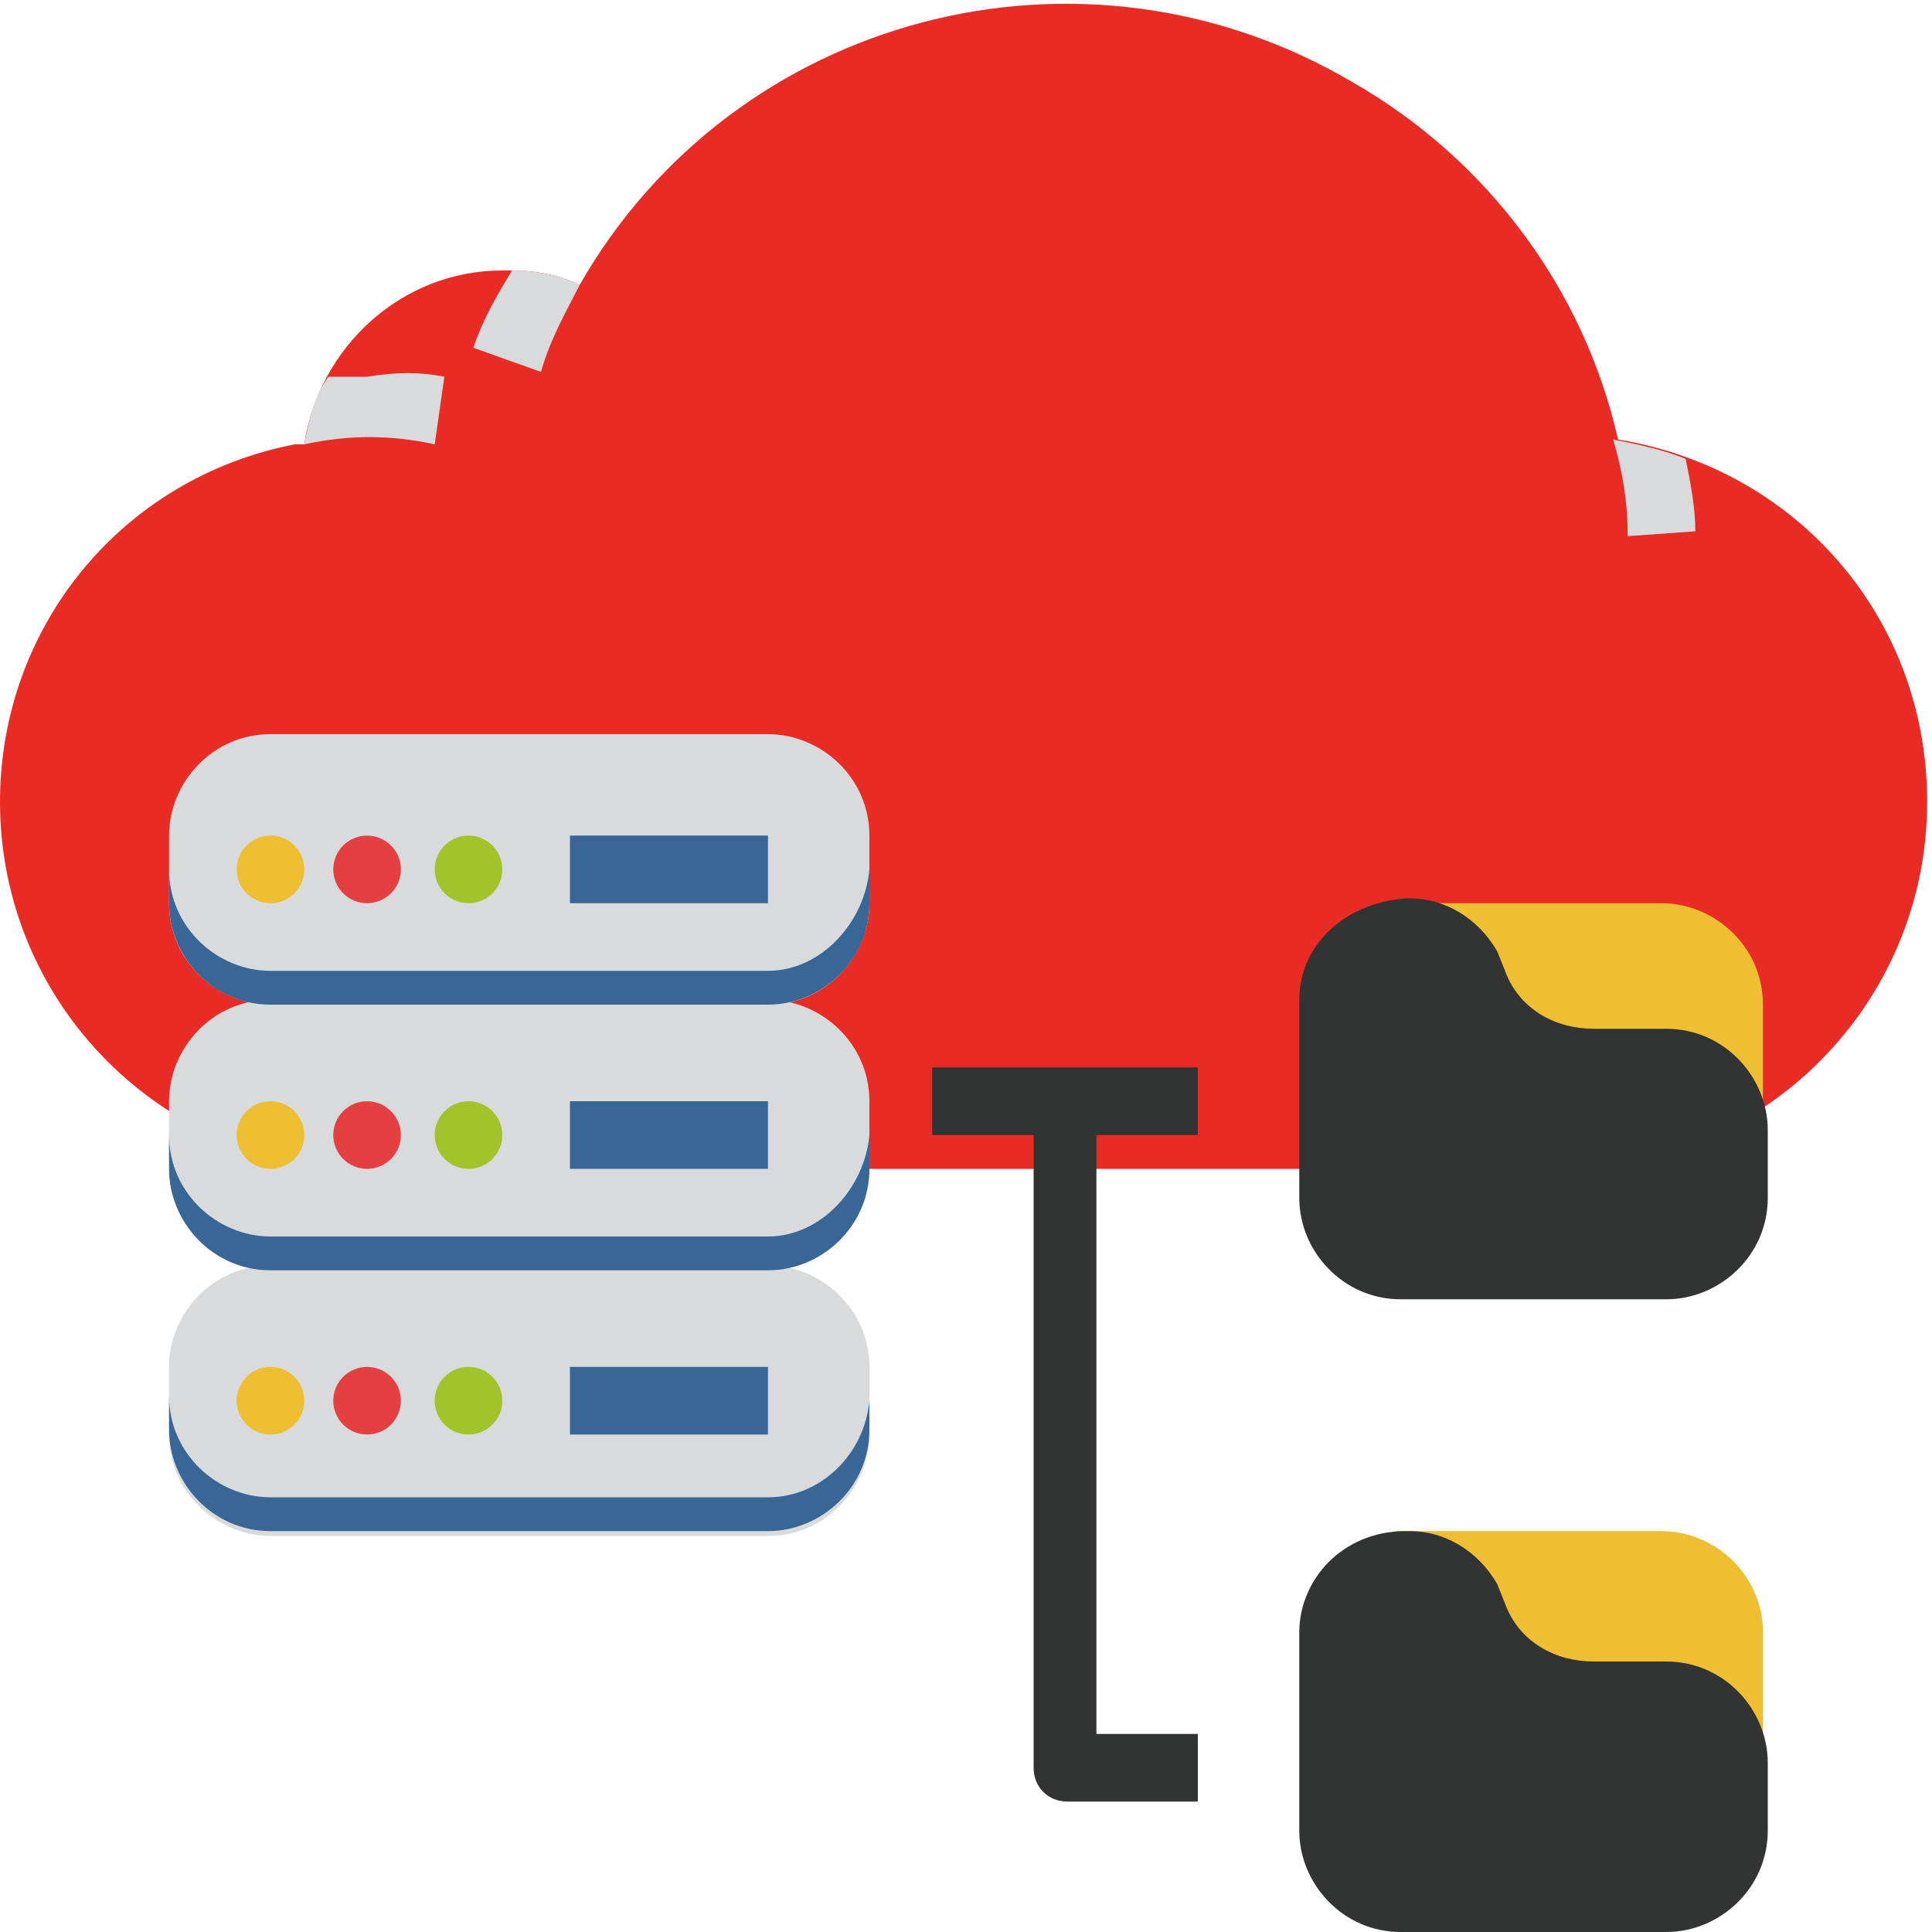 <?xml version="1.0" encoding="utf-8"?>
<!-- Generator: Adobe Illustrator 25.4.1, SVG Export Plug-In . SVG Version: 6.00 Build 0)  -->
<svg version="1.1" id="Flat" xmlns="http://www.w3.org/2000/svg" xmlns:xlink="http://www.w3.org/1999/xlink" x="0px" y="0px"
	 width="40px" height="40px" viewBox="0 0 40 40" style="enable-background:new 0 0 40 40;" xml:space="preserve">
<style type="text/css">
	.st0{fill:#E92B26;}
	.st1{fill:#D9DADB;}
	.st2{fill:#EEBE33;}
	.st3{fill:#E44042;}
	.st4{fill:#A2C32A;}
	.st5{fill:#396795;}
	.st6{fill:#323333;}
</style>
<path class="st0" d="M39.9,16.6c0,4.2-3.4,7.6-7.6,7.6H7.6c-4.2,0-7.6-3.4-7.6-7.6c0-3.6,2.5-6.7,6.1-7.4c0.1,0,0.1,0,0.2,0
	c0.3-2,2-3.6,4.1-3.6c0.1,0,0.1,0,0.2,0c0.5,0,1,0.1,1.4,0.3c3.2-5.6,10.4-7.5,16-4.2c2.8,1.6,4.8,4.3,5.5,7.4
	C37.2,9.7,39.9,12.8,39.9,16.6z"/>
<path class="st1" d="M9.2,7.8L9,9.2C8.1,9,7.2,9,6.3,9.2c0.1-0.5,0.2-1,0.5-1.4c0.3,0,0.6,0,0.8,0C8.2,7.7,8.7,7.7,9.2,7.8z"/>
<path class="st1" d="M10.6,5.6c0.5,0,1,0.1,1.4,0.3c-0.3,0.6-0.6,1.1-0.8,1.8L9.8,7.2C10,6.6,10.3,6.1,10.6,5.6L10.6,5.6z"/>
<path class="st1" d="M35.1,11l-1.4,0.1c0-0.7-0.1-1.3-0.3-2c0.5,0.1,1,0.2,1.5,0.4C35,10,35.1,10.5,35.1,11z"/>
<path class="st1" d="M5.6,26.2h10.3c1.1,0,2.1,0.9,2.1,2.1v1.4c0,1.1-0.9,2.1-2.1,2.1H5.6c-1.1,0-2.1-0.9-2.1-2.1v-1.4
	C3.5,27.2,4.4,26.2,5.6,26.2z"/>
<circle class="st2" cx="5.6" cy="29" r="0.7"/>
<circle class="st3" cx="7.6" cy="29" r="0.7"/>
<circle class="st4" cx="9.7" cy="29" r="0.7"/>
<path class="st5" d="M11.8,28.3h4.1v1.4h-4.1V28.3z"/>
<path class="st1" d="M5.6,20.7h10.3c1.1,0,2.1,0.9,2.1,2.1v1.4c0,1.1-0.9,2.1-2.1,2.1H5.6c-1.1,0-2.1-0.9-2.1-2.1v-1.4
	C3.5,21.7,4.4,20.7,5.6,20.7z"/>
<circle class="st2" cx="5.6" cy="23.5" r="0.7"/>
<circle class="st3" cx="7.6" cy="23.5" r="0.7"/>
<circle class="st4" cx="9.7" cy="23.5" r="0.7"/>
<path class="st5" d="M11.8,22.8h4.1v1.4h-4.1V22.8z"/>
<path class="st1" d="M5.6,15.2h10.3c1.1,0,2.1,0.9,2.1,2.1v1.4c0,1.1-0.9,2.1-2.1,2.1H5.6c-1.1,0-2.1-0.9-2.1-2.1v-1.4
	C3.5,16.2,4.4,15.2,5.6,15.2z"/>
<circle class="st2" cx="5.6" cy="18" r="0.7"/>
<circle class="st3" cx="7.6" cy="18" r="0.7"/>
<circle class="st4" cx="9.7" cy="18" r="0.7"/>
<g>
	<path class="st5" d="M11.8,17.3h4.1v1.4h-4.1V17.3z"/>
	<path class="st5" d="M15.9,20.1H5.6c-1.1,0-2.1-0.9-2.1-2.1v0.7c0,1.1,0.9,2.1,2.1,2.1h10.3c1.1,0,2.1-0.9,2.1-2.1V18
		C17.9,19.1,17,20.1,15.9,20.1z"/>
	<path class="st5" d="M15.9,25.6H5.6c-1.1,0-2.1-0.9-2.1-2.1v0.7c0,1.1,0.9,2.1,2.1,2.1h10.3c1.1,0,2.1-0.9,2.1-2.1v-0.7
		C17.9,24.6,17,25.6,15.9,25.6z"/>
	<path class="st5" d="M15.9,31H5.6c-1.1,0-2.1-0.9-2.1-2.1v0.7c0,1.1,0.9,2.1,2.1,2.1h10.3c1.1,0,2.1-0.9,2.1-2.1V29
		C17.9,30.1,17,31,15.9,31z"/>
</g>
<path class="st2" d="M28.9,18.7h5.5c1.1,0,2.1,0.9,2.1,2.1v2.7h-7.6V18.7z"/>
<path class="st6" d="M26.9,20.7v4.1c0,1.1,0.9,2.1,2.1,2.1h5.5c1.1,0,2.1-0.9,2.1-2.1v-1.4c0-1.1-0.9-2.1-2.1-2.1H33
	c-0.8,0-1.5-0.4-1.8-1.1l-0.2-0.5c-0.4-0.7-1.1-1.1-1.8-1.1h-0.1C27.8,18.7,26.9,19.6,26.9,20.7L26.9,20.7L26.9,20.7z"/>
<path class="st2" d="M28.9,31.7h5.5c1.1,0,2.1,0.9,2.1,2.1v2.7h-7.6V31.7z"/>
<path class="st6" d="M26.9,33.8v4.1c0,1.1,0.9,2.1,2.1,2.1l0,0h5.5c1.1,0,2.1-0.9,2.1-2.1l0,0v-1.4c0-1.1-0.9-2.1-2.1-2.1H33
	c-0.8,0-1.5-0.4-1.8-1.1l-0.2-0.5c-0.4-0.7-1.1-1.1-1.8-1.1h-0.1C27.8,31.7,26.9,32.7,26.9,33.8L26.9,33.8z"/>
<path class="st6" d="M24.8,23.5v-1.4h-5.5v1.4h2.1v13.1c0,0.4,0.3,0.7,0.7,0.7h2.7v-1.4h-2.1V23.5H24.8z"/>
</svg>
